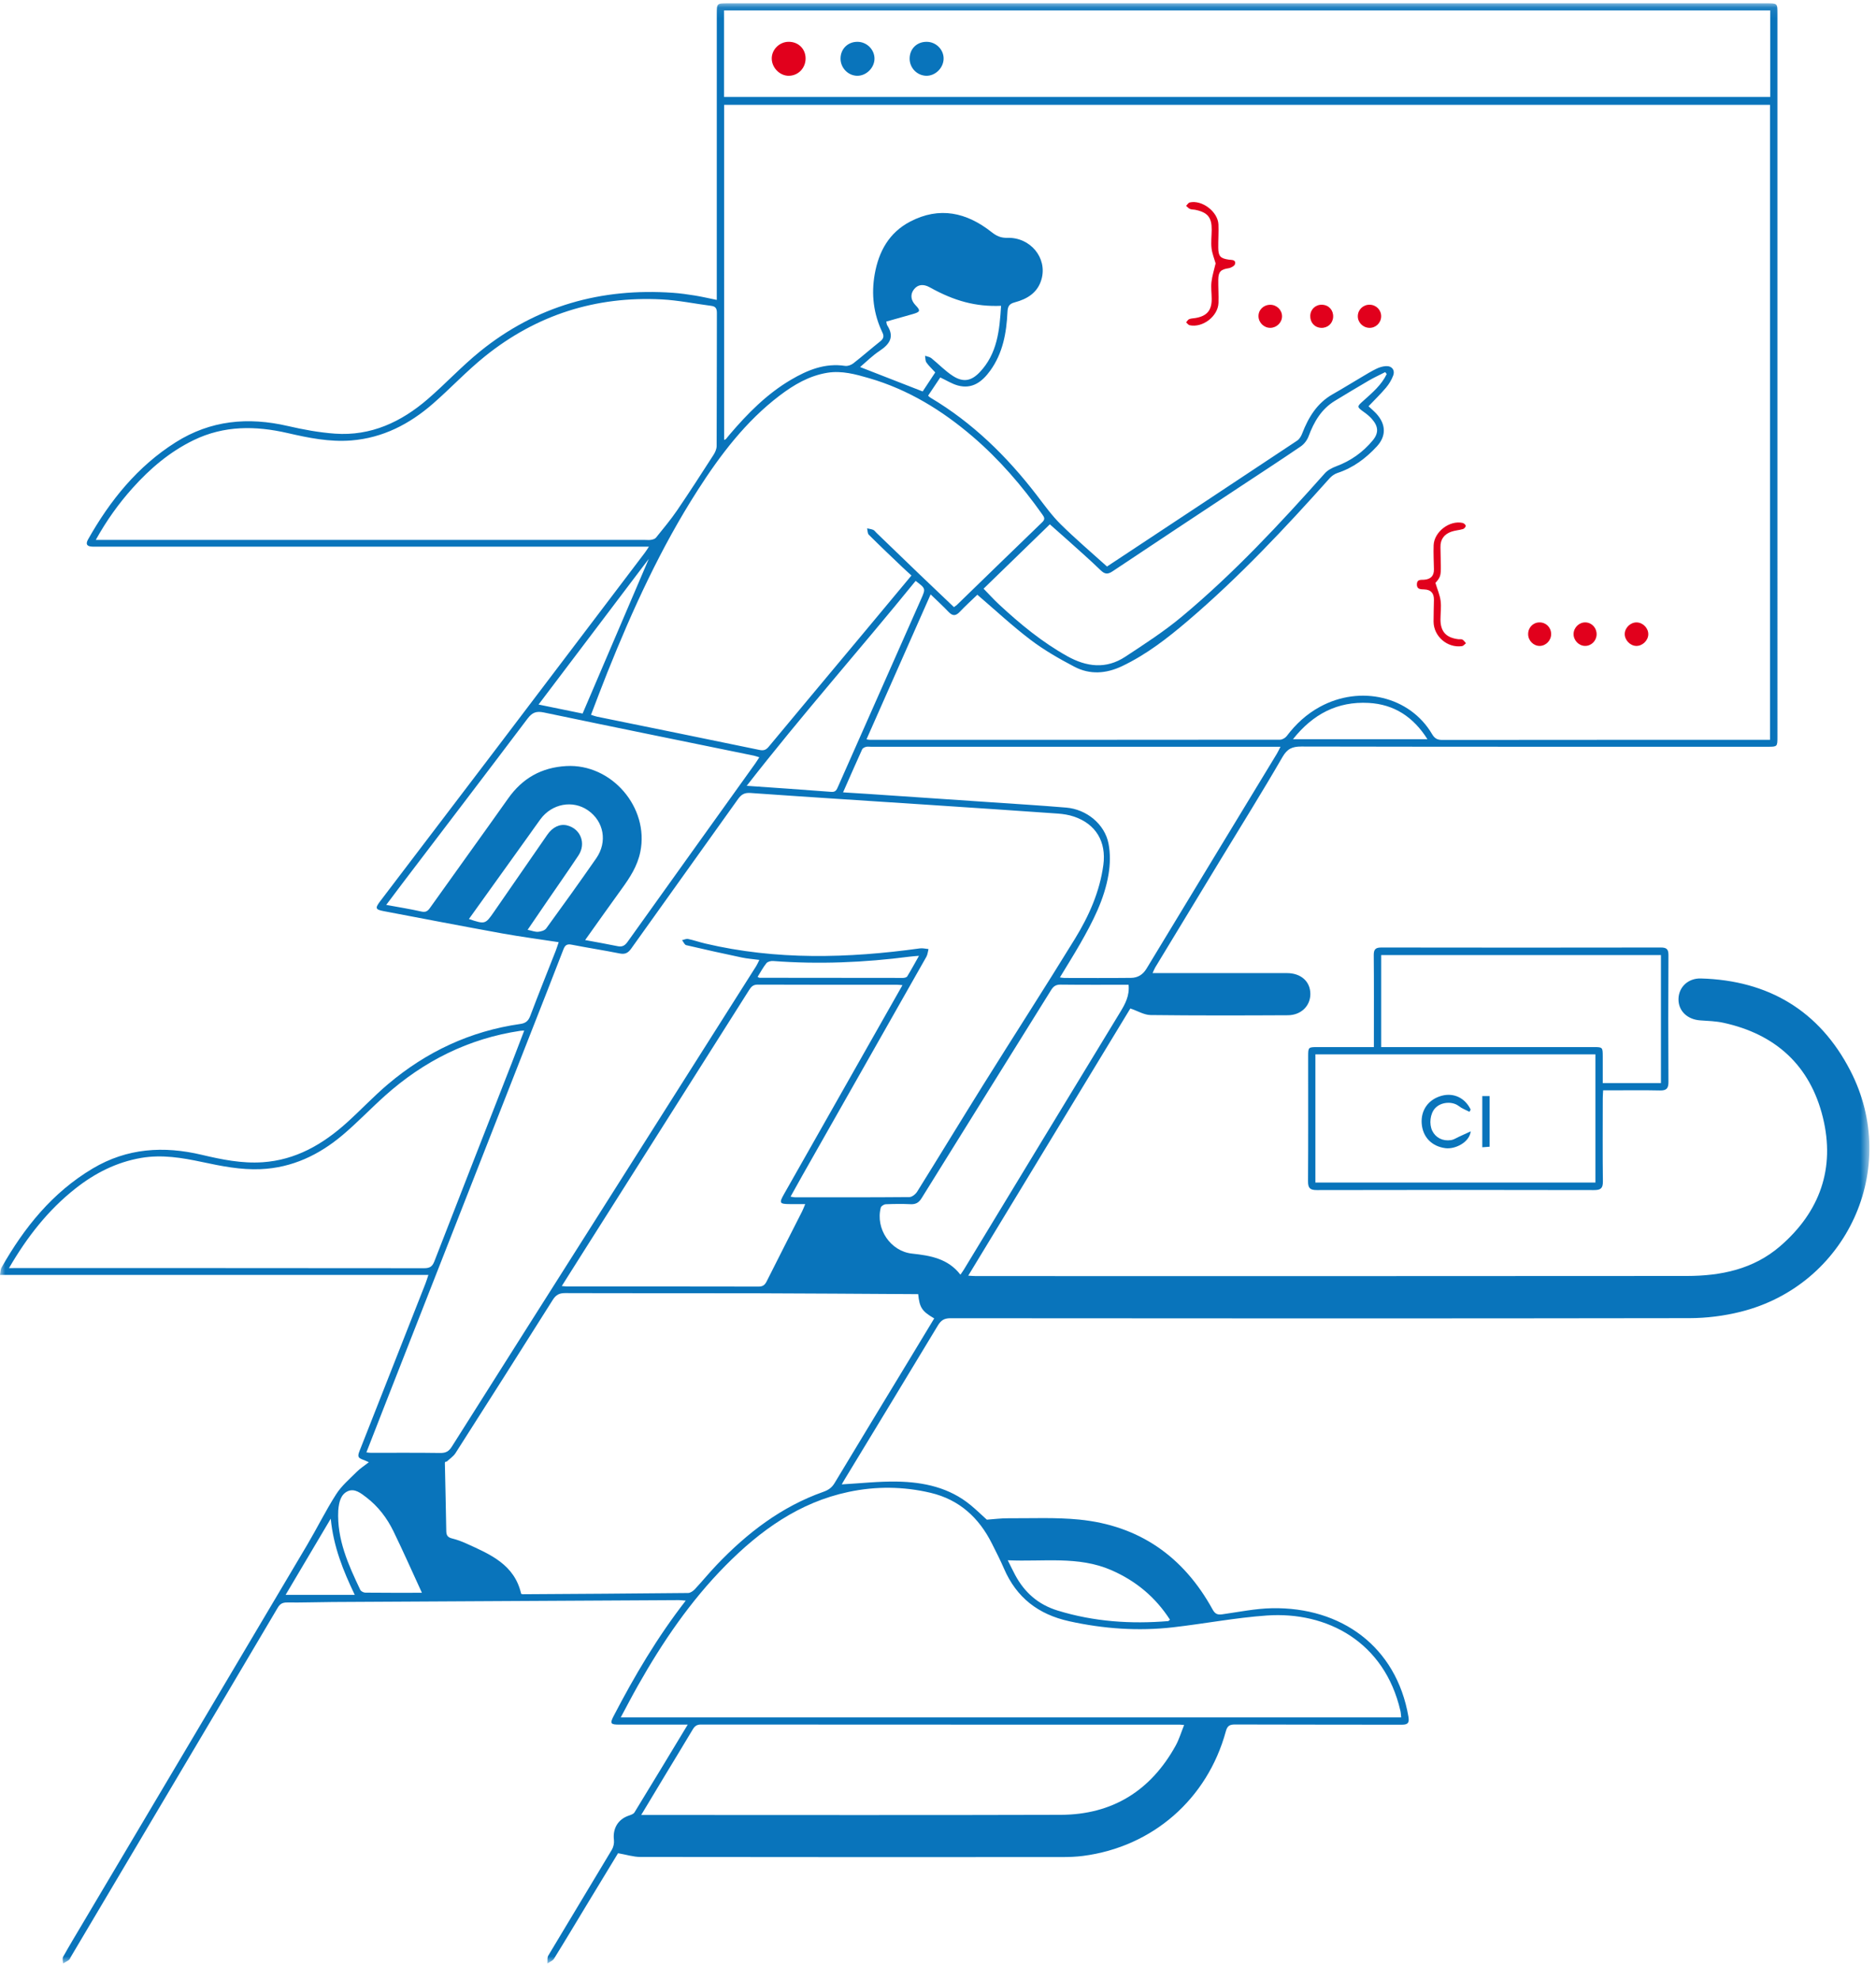 <svg xmlns="http://www.w3.org/2000/svg" xmlns:xlink="http://www.w3.org/1999/xlink" width="181" height="191" viewBox="0 0 181 191">
    <defs>
        <path id="1ywp554upa" d="M0 0.092L180.365 0.092 180.365 189.171 0 189.171z"/>
        <path id="6tba9si9cc" d="M0.272 0.261L0.991 0.261 0.991 0.719 0.272 0.719z"/>
    </defs>
    <g fill="none" fill-rule="evenodd">
        <g>
            <g>
                <g transform="translate(-69 -3914) translate(69 3914) translate(0 .228)">
                    <mask id="ayji7z34gb" fill="#fff">
                        <use xlink:href="#1ywp554upa"/>
                    </mask>
                    <path fill="#0974BB" d="M92.663 122.729c-1.196-1.557-2.903-1.845-4.666-2.034-2.077-.221-3.547-2.393-3.016-4.441.037-.143.307-.312.475-.319.795-.034 1.593-.044 2.388-.006.51.024.802-.14 1.082-.592 4.152-6.697 8.33-13.377 12.49-20.069.23-.372.47-.524.917-.52 2.182.027 4.363.012 6.555.012.106 1.071-.331 1.859-.821 2.663-5.032 8.26-10.043 16.531-15.062 24.8-.093.153-.201.298-.342.506zm-5.13 8.519c-2.34 3.862-4.69 7.718-7.016 11.59-.265.44-.6.668-1.075.835-4.058 1.432-7.362 3.979-10.297 7.054-.72.755-1.382 1.567-2.094 2.33-.167.18-.433.374-.656.376-5.319.056-10.64.087-15.958.12-.044 0-.087-.023-.156-.043-.634-2.813-2.975-3.803-5.266-4.84-.452-.205-.925-.382-1.407-.5-.41-.1-.545-.304-.551-.708-.035-2.182-.09-4.363-.135-6.545-.001-.088.025-.178.169-.15.287-.272.646-.5.855-.824 3.142-4.915 6.27-9.84 9.38-14.776.302-.482.62-.664 1.193-.662 6.139.022 12.278.003 18.417.018 5.046.011 10.09.053 15.136.08.156.002.312 0 .516 0 .13 1.304.361 1.652 1.546 2.344-.867 1.434-1.732 2.868-2.6 4.3zm-5.66 12.435c2.633-.557 5.285-.535 7.91.086 2.775.656 4.677 2.404 5.928 4.913.395.793.804 1.58 1.153 2.392 1.208 2.803 3.308 4.424 6.29 5.082 3.32.733 6.653.969 10.02.586 3.021-.344 6.023-.926 9.052-1.138 5.802-.406 11.357 2.535 12.89 9.206.043.191.047.39.073.622H59.891c.572-1.063 1.098-2.078 1.66-3.072 2.366-4.189 5.059-8.146 8.454-11.58 3.343-3.38 7.108-6.092 11.867-7.097zm25.367 7.554c2.356 1.03 4.237 2.594 5.639 4.77-.078.063-.122.133-.174.137-3.607.297-7.155.058-10.645-1.012-1.889-.578-3.2-1.738-4.112-3.428-.233-.431-.44-.877-.716-1.428 3.442.16 6.808-.438 10.008.96zm6.183 16.932c-2.408 4.347-6.108 6.646-11.082 6.662-13.169.041-26.338.014-39.507.014h-.97c.844-1.403 1.6-2.664 2.36-3.923.867-1.438 1.746-2.87 2.604-4.313.19-.32.385-.489.795-.488 15.399.012 30.797.01 46.195.011.09 0 .18.015.429.035-.286.705-.486 1.392-.824 2.002zm-40.33-74.165c.29-.464.533-.925.854-1.324.12-.149.428-.224.641-.209 4.415.333 8.812.147 13.197-.422.247-.032.495-.045.88-.079-.409.724-.755 1.366-1.136 1.987-.06.098-.27.146-.409.146-4.617.001-9.233-.006-13.85-.013-.02 0-.04-.019-.177-.086zm.005.745c4.481.02 8.963.011 13.445.013.13 0 .261.018.529.038l-3.184 5.614-8.261 14.572c-.47.832-.409.93.567.933h1.496c-.13.307-.205.515-.304.71-1.139 2.249-2.288 4.491-3.417 6.744-.172.343-.362.504-.77.503-6.166-.014-12.332-.01-18.497-.01-.133 0-.265-.023-.5-.043.745-1.182 1.455-2.307 2.166-3.43 5.298-8.365 10.598-16.73 15.893-25.098.204-.322.386-.548.837-.546zm-37.34 45.161c-.112 0-.222-.021-.408-.04.582-1.491 1.146-2.943 1.715-4.394L51.22 99.384c1.051-2.678 2.108-5.354 3.142-8.039.16-.414.35-.537.794-.449 1.536.302 3.085.538 4.619.845.52.104.813-.03 1.122-.463 3.424-4.812 6.876-9.604 10.3-14.415.323-.452.622-.642 1.216-.6 5.781.409 11.565.773 17.349 1.154 4.105.271 8.209.544 12.312.834.517.037 1.045.122 1.534.286 2.128.714 3.145 2.435 2.845 4.67-.35 2.597-1.4 4.938-2.745 7.128-2.9 4.72-5.905 9.375-8.84 14.073-2.142 3.427-4.237 6.883-6.377 10.31-.152.245-.492.522-.748.525-3.685.033-7.37.023-11.054.02-.105 0-.212-.031-.414-.063.403-.724.77-1.392 1.147-2.056 3.987-7.026 7.976-14.05 11.957-21.082.122-.217.14-.494.206-.743-.277-.024-.561-.103-.83-.065-6.934.96-13.85 1.15-20.725-.472-.552-.13-1.09-.32-1.644-.436-.176-.037-.384.072-.578.114.132.166.236.444.398.483 1.785.42 3.577.814 5.373 1.193.524.11 1.065.148 1.684.23-.121.242-.193.422-.295.583-5.224 8.248-10.45 16.495-15.678 24.741-4.57 7.21-9.144 14.419-13.703 21.637-.274.434-.57.606-1.094.6-2.245-.033-4.49-.015-6.736-.017zm-.518 13.49c-.165-.002-.413-.132-.48-.27-1.154-2.425-2.263-4.867-2.125-7.652l.006-.068c.065-.725.227-1.486.914-1.796.66-.299 1.27.196 1.785.59 1.14.87 1.999 1.998 2.62 3.274.932 1.91 1.79 3.857 2.746 5.934-1.966 0-3.716.008-5.466-.012zm-7.682.211l4.353-7.348c.263 2.716 1.195 5.005 2.315 7.348h-6.668zm13.355-31.507c-13.074-.015-26.149-.012-39.223-.012H.868c1.765-3.035 3.787-5.605 6.406-7.672 1.881-1.484 3.961-2.545 6.35-2.955 1.992-.342 3.932-.019 5.87.394 1.866.397 3.734.774 5.66.69 3.033-.132 5.625-1.37 7.898-3.287 1.422-1.2 2.71-2.557 4.098-3.799 3.745-3.351 8.068-5.515 13.066-6.261.085-.013.173-.01.362-.02-.41 1.068-.789 2.073-1.18 3.075-2.5 6.396-5.009 12.789-7.492 19.192-.2.512-.457.656-.993.655zM52.698 89.33c-.145.199-.511.304-.783.323-.3.021-.61-.108-1.01-.191l1.901-2.783c1.001-1.46 2.02-2.91 3-4.385.771-1.16.214-2.588-1.1-2.906-.687-.165-1.388.16-1.9.901-1.721 2.482-3.435 4.97-5.154 7.452-.826 1.194-.858 1.2-2.41.679 1.912-2.664 3.79-5.283 5.667-7.902.411-.571.812-1.15 1.229-1.718 1.108-1.51 3.116-1.884 4.591-.864 1.535 1.063 1.901 3.044.796 4.63-1.581 2.274-3.196 4.526-4.827 6.764zm-12.07-1.637c-1.078-.241-2.172-.415-3.365-.634.555-.74 1.052-1.408 1.557-2.07 4.029-5.296 8.07-10.584 12.077-15.896.445-.59.835-.751 1.575-.596 6.745 1.415 13.501 2.78 20.252 4.163.155.031.304.09.536.16-.148.227-.271.43-.41.625-4.1 5.723-8.205 11.443-12.297 17.173-.256.36-.512.517-.956.424-.999-.207-2.006-.38-3.141-.592 1.22-1.71 2.368-3.34 3.538-4.952.79-1.088 1.505-2.19 1.784-3.55.877-4.28-2.767-8.524-7.137-8.283-2.382.131-4.229 1.168-5.609 3.12-2.505 3.54-5.05 7.051-7.562 10.586-.234.33-.44.411-.842.322zm21.971-34.021l-6.389 14.93c-1.327-.27-2.721-.556-4.25-.87L62.6 53.673zm4.711-6.61c2.195-3.417 4.63-6.638 7.9-9.126 1.383-1.051 2.869-1.925 4.622-2.208 1.386-.224 2.71.144 4.015.522 3.774 1.094 7.044 3.102 10.006 5.64 2.57 2.202 4.757 4.747 6.709 7.502.192.27.302.455.001.745-2.75 2.65-5.486 5.315-8.228 7.974-.077.076-.175.132-.299.223-1.115-1.06-2.218-2.103-3.313-3.155-1.394-1.337-2.783-2.682-4.174-4.022-.098-.095-.182-.225-.299-.275-.184-.077-.392-.1-.59-.145.052.21.034.49.166.62 1.063 1.058 2.152 2.09 3.238 3.126.276.265.563.518.874.802-1.529 1.835-2.992 3.596-4.46 5.354-3.1 3.714-6.207 7.422-9.297 11.145-.265.32-.485.415-.91.326-5.216-1.083-10.44-2.14-15.66-3.206-.175-.035-.343-.103-.591-.18.529-1.371 1.033-2.726 1.571-4.067 2.443-6.095 5.162-12.055 8.72-17.594zm-5.1 4.79H9.24c1.043-1.878 2.203-3.493 3.535-4.983 1.696-1.896 3.608-3.524 5.917-4.643 2.928-1.419 5.957-1.393 9.052-.682 2.015.463 4.041.881 6.134.715 3.05-.241 5.62-1.572 7.88-3.536 1.714-1.49 3.272-3.168 5.04-4.588 4.966-3.99 10.681-5.813 17.044-5.482 1.601.083 3.19.417 4.786.622.428.056.539.272.538.685-.013 4.277-.003 8.554-.022 12.831-.001.29-.142.61-.304.861-1.155 1.794-2.31 3.59-3.513 5.353-.625.915-1.342 1.767-2.038 2.632-.096.119-.3.177-.465.206-.199.035-.408.01-.612.01zm7.644-42.728h100.944V.78H69.854v8.344zm15.748 22.032c-.057-.088-.057-.211-.095-.364.874-.247 1.72-.485 2.564-.726.726-.207.764-.332.262-.853-.47-.487-.525-1.058-.15-1.533.374-.472.9-.538 1.523-.192 2.4 1.337 4.459 1.882 6.878 1.783-.145 2.36-.36 4.63-2.073 6.418-.807.843-1.583.98-2.568.35-.754-.482-1.384-1.155-2.088-1.72-.16-.128-.4-.155-.604-.228.038.218.015.48.13.645.23.331.536.61.853.958l-1.213 1.837-6.038-2.354c.57-.481 1.174-1.091 1.873-1.554.974-.645 1.468-1.347.746-2.467zm46.04 8.397c.257.184.507.39.715.627.632.718.691 1.347.081 2.081-.943 1.136-2.118 1.97-3.518 2.49-.4.149-.826.372-1.104.683-4.325 4.861-8.76 9.618-13.761 13.794-1.716 1.435-3.615 2.663-5.489 3.895-1.84 1.21-3.722.989-5.596-.056-2.42-1.35-4.536-3.093-6.553-4.965-.515-.477-.986-1-1.52-1.545l6.394-6.208c.578.511 1.153 1.012 1.719 1.523 1.062.958 2.142 1.9 3.17 2.896.404.393.687.43 1.159.115 4.08-2.726 8.175-5.428 12.266-8.135 1.97-1.304 3.952-2.588 5.903-3.92.323-.22.61-.603.747-.972.52-1.397 1.235-2.63 2.548-3.425 1.079-.654 2.159-1.31 3.251-1.943.516-.3 1.062-.55 1.594-.822l.144.19c-.501 1.046-1.367 1.784-2.21 2.537-.698.624-.701.608.06 1.16zm39.134 31.583h-.752c-10.281 0-20.563-.003-30.845.01-.485.002-.753-.122-1.012-.564-2.137-3.63-6.903-4.769-10.828-2.626-1.28.7-2.322 1.657-3.196 2.82-.136.18-.426.345-.645.346-13.194.016-26.387.013-39.581.012-.067 0-.134-.019-.316-.046l6.187-13.98c.613.594 1.193 1.121 1.73 1.688.385.405.688.407 1.075 0 .56-.587 1.163-1.136 1.702-1.656 1.744 1.493 3.374 3.016 5.142 4.356 1.31.994 2.763 1.824 4.223 2.59 1.497.785 3.057.674 4.592-.054 2.365-1.124 4.405-2.714 6.377-4.396 4.926-4.201 9.345-8.907 13.652-13.726.198-.221.477-.422.756-.513 1.516-.494 2.743-1.414 3.803-2.562.912-.988.887-2.112-.01-3.12-.24-.268-.522-.5-.792-.755.57-.598 1.155-1.166 1.68-1.785.289-.34.533-.743.692-1.158.21-.543-.122-.965-.702-.928-.307.02-.627.116-.905.251-.49.236-.954.523-1.422.8-.933.548-1.85 1.122-2.792 1.654-1.514.855-2.346 2.225-2.95 3.787-.099.257-.263.545-.482.691-6.093 4.048-12.196 8.078-18.352 12.147-1.494-1.351-3.037-2.659-4.47-4.076-.865-.854-1.582-1.861-2.327-2.83-2.868-3.725-6.176-6.969-10.242-9.384-.058-.034-.105-.086-.223-.188l1.175-1.758c.592.276 1.12.615 1.696.773 1.404.384 2.363-.38 3.122-1.427 1.22-1.683 1.572-3.649 1.666-5.664.026-.546.17-.786.704-.928 1.215-.324 2.228-.938 2.588-2.257.554-2.032-1.076-4.028-3.301-3.966-.631.018-1.055-.182-1.52-.55-2.41-1.902-5.024-2.497-7.862-1.015-2.029 1.06-3.025 2.87-3.415 5.057-.349 1.955-.12 3.843.74 5.64.18.375.103.607-.218.86-.873.692-1.71 1.431-2.588 2.114-.207.162-.543.284-.792.246-1.943-.297-3.624.397-5.234 1.343-2.325 1.368-4.187 3.26-5.92 5.293-.117.139-.226.285-.345.422-.026.03-.077.038-.174.083V9.882h100.91v61.254zm-46.03-.058c1.921-2.423 4.295-3.666 7.302-3.502 2.458.133 4.308 1.341 5.676 3.502h-12.978zm-43.884 4.557c-.13.292-.214.556-.659.52-2.629-.207-5.259-.38-8.158-.584C77.367 68.732 83 62.387 88.342 55.806c.97.732.978.736.54 1.725-2.672 6.036-5.348 12.07-8.02 18.104zm42.326-3.149c-4.192 6.907-8.39 13.812-12.571 20.724-.356.588-.856.882-1.494.888-2.137.024-4.275.01-6.412.008-.127 0-.255-.028-.45-.051.675-1.12 1.338-2.17 1.953-3.246 1.207-2.113 2.337-4.276 2.74-6.704.16-.965.184-2.008-.003-2.964-.365-1.874-2.119-3.305-4.085-3.468-2.513-.21-5.032-.363-7.548-.535-3.854-.263-7.708-.523-11.563-.783-.767-.05-1.535-.096-2.414-.152.638-1.447 1.231-2.805 1.844-4.156.05-.112.23-.194.364-.231.149-.04.316-.012.475-.012h39.521c-.155.296-.244.497-.357.682zm40.915 21.669c-1.241-.034-2.139.841-2.16 1.977-.02 1.14.84 1.976 2.091 2.065.747.052 1.506.073 2.233.23 5.043 1.093 8.373 4.122 9.605 9.123 1.21 4.914-.281 9.11-4.114 12.425-2.585 2.235-5.73 2.874-9.015 2.877-22.863.023-45.727.013-68.59.011-.213 0-.426-.022-.736-.04l15.64-25.775c.704.238 1.328.627 1.956.635 4.413.053 8.826.041 13.24.019 1.284-.007 2.178-.906 2.172-2.06-.005-1.2-.907-2.004-2.26-2.005-4.05-.002-8.1 0-12.149 0h-.813c.108-.233.166-.399.255-.546 2.082-3.438 4.167-6.874 6.252-10.31 2.015-3.318 4.074-6.61 6.016-9.971.472-.817.945-1.029 1.834-1.027 14.992.03 29.984.021 44.976.021.953 0 .953 0 .953-.975V1.077c0-.985 0-.985-1.017-.985H70.215c-1.058 0-1.058 0-1.058 1.032l-.001 26.686v.892c-.793-.162-1.455-.317-2.124-.425-.695-.112-1.394-.21-2.096-.26-6.929-.489-13.2 1.26-18.628 5.658-1.761 1.427-3.317 3.108-5.036 4.593-2.559 2.21-5.49 3.58-8.953 3.334-1.532-.11-3.064-.393-4.563-.74-3.824-.883-7.44-.554-10.812 1.577-3.691 2.333-6.33 5.613-8.448 9.367-.265.47-.096.676.402.695.227.009.455.004.682.004h53.031c-.188.278-.28.43-.385.57-4.75 6.264-9.498 12.53-14.253 18.79-3.752 4.938-7.511 9.872-11.268 14.808-.536.704-.502.833.323.99 3.81.724 7.617 1.457 11.433 2.15 1.779.321 3.573.556 5.442.843-.116.337-.192.592-.29.84-.82 2.09-1.66 4.171-2.453 6.27-.185.49-.443.704-.952.777-4.826.685-9.074 2.68-12.778 5.814-1.387 1.173-2.635 2.508-3.987 3.724-2.314 2.08-4.912 3.587-8.107 3.802-2 .135-3.939-.26-5.862-.715-3.68-.874-7.209-.657-10.528 1.317-3.887 2.311-6.612 5.694-8.804 9.565-.097.17-.085.402-.142.699h41.334c-.118.35-.193.603-.289.846-2.084 5.296-4.174 10.59-6.256 15.887-.105.268-.278.617-.185.823.092.202.483.269.985.513-.438.343-.848.603-1.181.937-.688.69-1.458 1.342-1.973 2.15-1.013 1.582-1.845 3.278-2.803 4.896-7.21 12.169-14.433 24.33-21.65 36.494-.638 1.073-1.283 2.143-1.893 3.232-.09.164-.01.424-.008.64.192-.11.394-.207.571-.338.084-.062.119-.19.177-.288l9.902-16.696c3.358-5.663 6.718-11.325 10.066-16.995.224-.38.472-.508.917-.502 1.455.017 2.91-.036 4.365-.045 11.146-.063 22.291-.124 33.437-.183.185-.001.37.028.646.05-2.745 3.53-4.944 7.263-6.949 11.116-.382.735-.316.843.528.844 1.956.002 3.912 0 5.869 0h.743c-1.77 2.929-3.444 5.707-5.14 8.472-.096.159-.358.24-.559.309-1.033.356-1.552 1.248-1.42 2.343.036.304-.042.677-.199.94-2.036 3.412-4.101 6.806-6.138 10.218-.089.149-.077.357-.075.56 0 .068 0 .135-.005.199.026-.019.055-.038.084-.056.058-.035.119-.069.178-.103.15-.086.294-.174.374-.304 1.102-1.774 2.171-3.568 3.253-5.355 1.008-1.665 2.019-3.328 2.925-4.819.806.14 1.48.36 2.155.36 13.56.02 27.117.017 40.676.011.68 0 1.368-.024 2.042-.112 6.702-.873 11.984-5.479 13.769-12.021.141-.517.356-.657.88-.655 5.345.022 10.69.008 16.037.022.584.002.813-.107.699-.773-1.163-6.775-6.49-10.588-13.157-10.465-1.604.03-3.202.364-4.799.587-.462.065-.698-.027-.946-.478-2.801-5.095-7.073-8.09-12.883-8.662-2.255-.221-4.543-.113-6.816-.124-.714-.004-1.43.09-2.076.136-.505-.457-1.01-.948-1.55-1.395-2.067-1.71-4.545-2.235-7.125-2.28-1.76-.03-3.525.171-5.326.271.08-.134.19-.328.305-.518 2.992-4.931 5.99-9.857 8.965-14.797.298-.495.597-.712 1.216-.712 23.773.021 47.545.03 71.318-.008 1.638-.003 3.319-.215 4.91-.611 10.272-2.557 15.46-13.844 10.6-23.262-2.979-5.777-7.904-8.714-14.422-8.893z" mask="url(#ayji7z34gb)"/>
                </g>
                <g transform="translate(-69 -3914) translate(69 3914) translate(52.188 188.679)">
                    <mask id="n18eorkgvd" fill="#fff">
                        <use xlink:href="#6tba9si9cc"/>
                    </mask>
                    <path fill="#0974BB" d="M.629.72C.635.654.635.588.635.52c0 .069 0 .135-.006.2" mask="url(#n18eorkgvd)"/>
                </g>
                <path fill="#0974BB" d="M154.636 101.886c-.002-.867-.019-.884-.873-.885H133.259v-8.874h26.992v12.352h-5.614v-2.593zm-27.725 12.184h27.019v-12.365H126.91v12.365zm27.762-8.896h.784c1.57 0 3.14-.023 4.708.012.638.014.814-.215.81-.835-.024-4.07-.021-8.143 0-12.214.002-.563-.162-.741-.733-.74-8.984.015-17.968.015-26.953 0-.56-.001-.75.16-.746.732.025 2.683.012 5.367.012 8.051v.821h-5.442c-.878.001-.898.019-.899.864-.001 4.026.013 8.052-.013 12.078-.004.651.182.853.845.852 8.916-.02 17.833-.02 26.75 0 .65.001.862-.176.854-.841-.033-2.66-.014-5.323-.012-7.983 0-.244.02-.487.035-.797z" transform="translate(-69 -3914) translate(69 3914)"/>
                <path fill="#E1001C" d="M137.412 56.856c.654.02.942.373.936.999-.007.703-.04 1.407-.035 2.112.011 1.42 1.33 2.559 2.74 2.36.105-.014.199-.11.293-.197.031-.03.063-.058.095-.082-.082-.09-.154-.199-.242-.28-.03-.027-.06-.05-.094-.07-.107-.061-.267-.023-.402-.039-1.19-.144-1.732-.748-1.724-1.933.005-.59.09-1.19.014-1.77-.07-.549-.304-1.077-.5-1.729.476-.534.533-.686.52-1.672-.01-.59-.021-1.18-.035-1.772-.018-.758.36-1.254 1.051-1.495.36-.126.756-.145 1.123-.254.116-.035.27-.21.264-.312-.007-.102-.179-.253-.301-.28-1.262-.28-2.753.862-2.796 2.16-.026.772.013 1.545.029 2.317.012.648-.328.957-.946 1.003-.308.023-.681-.061-.7.424-.018.514.37.499.71.51M115.35 20.243c1.176.253 1.57.74 1.557 1.93-.006.59-.08 1.187-.015 1.769.057.51.264 1.004.394 1.467-.14.605-.331 1.19-.4 1.79-.062.536.017 1.088.02 1.633.009 1.11-.462 1.66-1.57 1.846-.202.034-.417.034-.601.108-.12.048-.197.203-.295.31.11.094.206.247.33.275 1.262.278 2.751-.863 2.792-2.154.024-.748-.03-1.499-.02-2.248.011-.773.248-.98 1.004-1.096.23-.035.575-.23.612-.406.092-.437-.314-.38-.597-.42-.82-.12-1.011-.325-1.021-1.15-.009-.75.048-1.5.017-2.248-.05-1.224-1.58-2.39-2.767-2.121-.136.03-.236.216-.353.33.125.103.236.242.38.3.162.065.357.047.533.085M157.863 62.307c.593.016 1.154-.516 1.167-1.109.015-.6-.5-1.14-1.107-1.16-.597-.02-1.15.5-1.166 1.1-.015.593.514 1.152 1.106 1.169M148.564 62.307c.604-.014 1.103-.542 1.093-1.158-.012-.641-.497-1.12-1.13-1.112-.624.006-1.096.503-1.089 1.146.006.617.529 1.137 1.126 1.124M132.108 31.625c.617.02 1.13-.466 1.148-1.088.017-.625-.463-1.126-1.095-1.143-.63-.016-1.14.463-1.156 1.085-.018.609.48 1.124 1.103 1.146M122.574 31.624c.62-.013 1.13-.53 1.119-1.134-.013-.611-.528-1.1-1.153-1.09-.646.009-1.136.501-1.118 1.123.017.612.542 1.114 1.152 1.101M152.903 62.305c.61.022 1.126-.475 1.142-1.101.016-.631-.46-1.149-1.073-1.168-.604-.018-1.131.486-1.15 1.1-.017.609.48 1.147 1.081 1.169M127.457 31.624c.633.032 1.137-.423 1.168-1.052.032-.645-.406-1.14-1.043-1.175-.634-.036-1.141.421-1.166 1.05-.026.65.411 1.144 1.041 1.177M76.076 4.033c-.896.01-1.646.776-1.616 1.654.03.89.812 1.648 1.675 1.623.902-.025 1.597-.761 1.59-1.683-.007-.927-.707-1.604-1.65-1.594" transform="translate(-69 -3914) translate(69 3914)"/>
                <path fill="#0974BB" d="M89.419 4.034c-.947-.01-1.64.657-1.656 1.594-.016.905.704 1.66 1.601 1.682.868.02 1.653-.74 1.677-1.626.024-.885-.718-1.64-1.622-1.65M82.738 4.034c-.935-.007-1.635.679-1.641 1.61-.006.9.727 1.659 1.613 1.666.868.008 1.652-.764 1.662-1.636.011-.886-.733-1.632-1.634-1.64M139.45 110.753c.946.126 2.332-.565 2.447-1.624-.451.209-.804.374-1.158.534-.242.11-.478.273-.733.312-.816.122-1.49-.23-1.816-.893-.325-.663-.203-1.659.266-2.175.567-.624 1.668-.7 2.295-.212.301.236.68.37 1.024.55l.117-.212c-.535-1.126-1.632-1.651-2.795-1.336-1.276.346-2.02 1.379-1.929 2.673.094 1.309.965 2.207 2.282 2.383M143.721 105.73h-.707v4.936l.707-.052v-4.884z" transform="translate(-69 -3914) translate(69 3914)"/>
            </g>
        </g>
    </g>
</svg>
